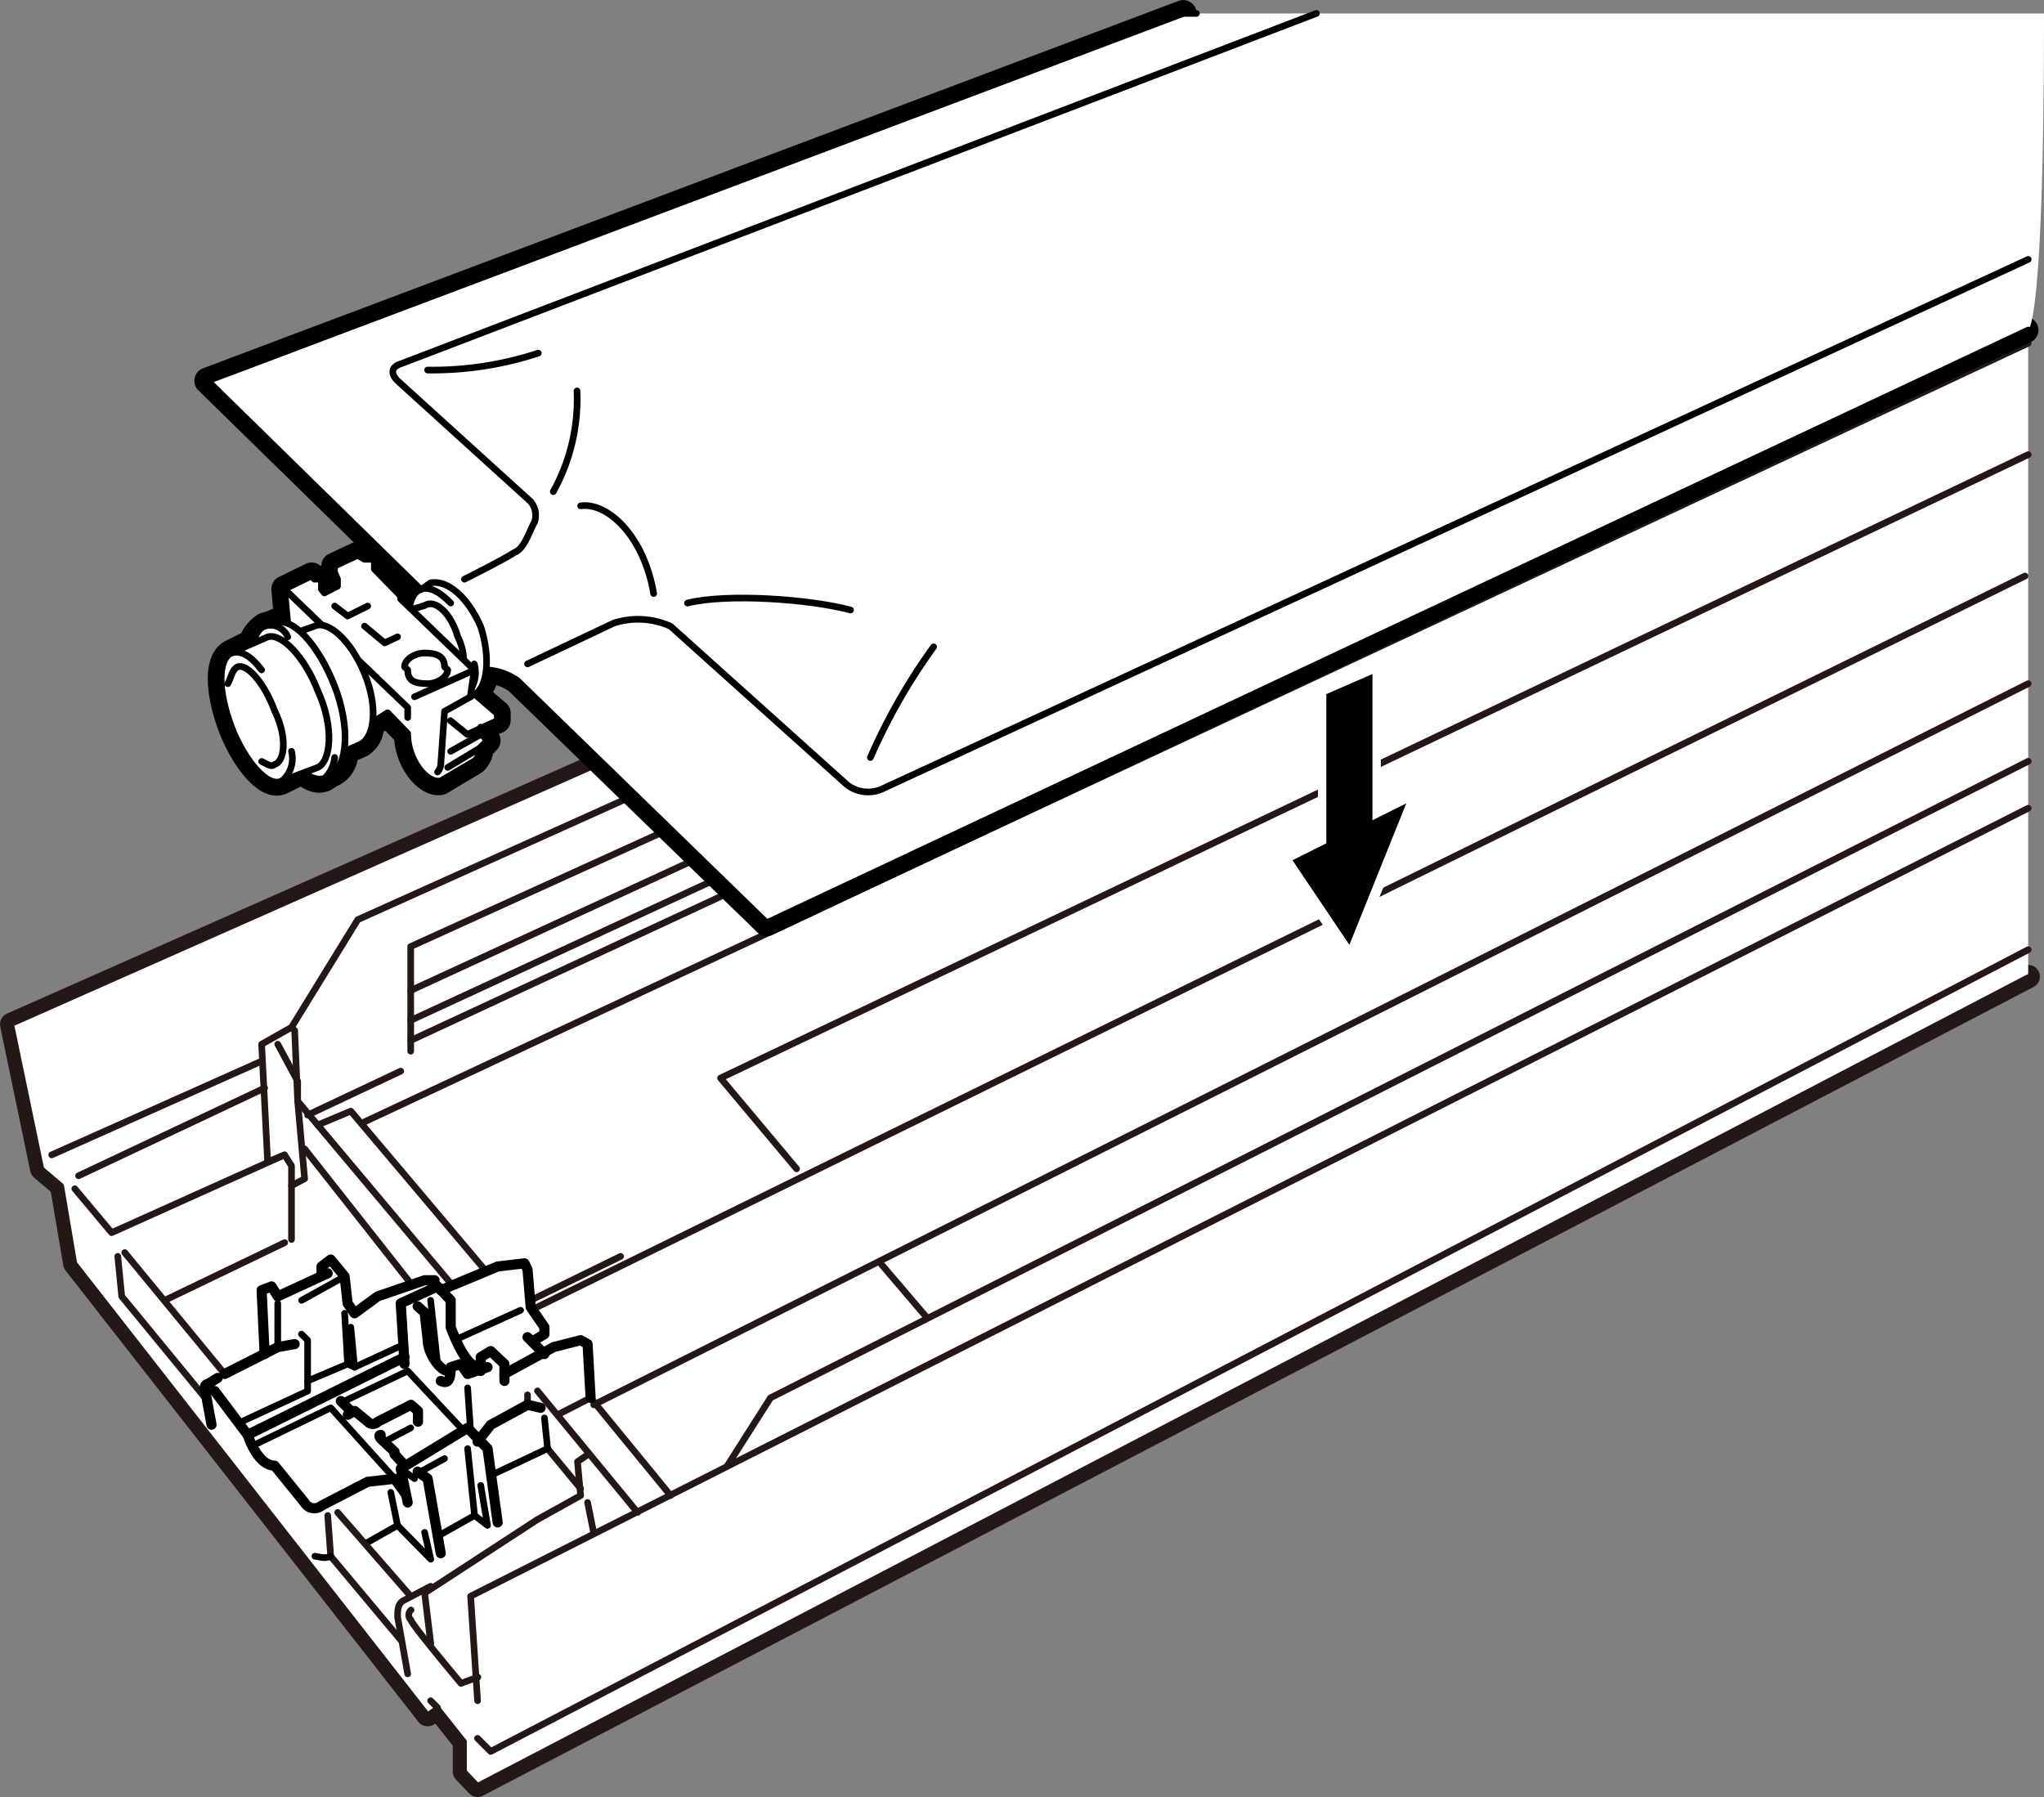 <svg id="レイヤー_1" data-name="レイヤー 1" xmlns="http://www.w3.org/2000/svg" width="45.61mm" height="40.1mm" viewBox="0 0 129.3 113.68"><rect x="0" y="0" width="129.3" height="113.68" fill="#808080" stroke="none"/><defs><style>.cls-1,.cls-3,.cls-4,.cls-5,.cls-6,.cls-7,.cls-9{fill:none;stroke-linecap:round;stroke-linejoin:round;}.cls-1,.cls-3,.cls-4{stroke:#231815;}.cls-1{stroke-width:1.48px;}.cls-2{fill:#fff;}.cls-3{stroke-width:0.3px;}.cls-4,.cls-6{stroke-width:0.42px;}.cls-5,.cls-6,.cls-7{stroke:#000;}.cls-5{stroke-width:0.64px;}.cls-7{stroke-width:1.69px;}.cls-8{fill:#dcdddd;}.cls-9{stroke:#fff;stroke-width:1.06px;}</style></defs><polyline class="cls-1" points="128.3 8.29 0.74 64.8 2.64 73.94 3.9 75.01 4.73 79.92 27.05 108.47 27.68 108.03 29.38 110.17 29.38 112.07 30.21 112.94 128.3 61.78"/><polyline class="cls-2" points="128.3 8.3 0.74 64.81 2.64 73.95 3.9 75.02 4.73 79.93 27.05 108.47 27.68 108.04 29.39 110.18 29.39 112.07 30.21 112.95 128.3 61.79"/><polyline class="cls-3" points="128.3 8.29 0.74 64.8 2.64 73.94 3.9 75.01 4.73 79.92 27.05 108.47 27.68 108.03 29.38 110.17 29.38 112.07 30.21 112.94 128.3 61.78"/><polyline class="cls-4" points="128.3 60.08 31.04 110.8 30.21 109.97"/><polyline class="cls-4" points="30.21 107.59 29.77 100.98 128.3 51.13"/><polyline class="cls-4" points="28.51 81.19 18.83 69.66 18.83 68.4 17.57 66.06"/><line class="cls-4" x1="34" y1="87.99" x2="40.33" y2="95.68"/><polyline class="cls-4" points="18.44 78.41 18.44 73.75 18 73.06 16.93 73.5 16.55 66.06 18.44 64.99 22.63 58.18 128.3 10.62"/><polyline class="cls-4" points="18 73.06 7.06 77.98 4.73 75.2"/><polyline class="cls-4" points="18.83 69.66 19.27 74.57 18.44 75.01"/><line class="cls-4" x1="3.27" y1="73.06" x2="16.55" y2="67.13"/><line class="cls-4" x1="7.89" y1="79.24" x2="14.21" y2="86.92"/><polyline class="cls-4" points="7.45 79.48 7.7 82.01 13.14 88.63"/><path class="cls-5" d="M13.77,87.17l-.63.39c-.19,0-.19.24-.19.24l.43,2.33"/><polyline class="cls-4" points="20.73 95.87 20.92 98.45 25.35 103.75"/><line class="cls-4" x1="27.68" y1="108.03" x2="27.24" y2="107.59"/><path class="cls-4" d="M27.24,100.35l-1.65.87c-.44.2-.44.63-.44,1.07l.64,3.6"/><path class="cls-4" d="M26,101.85a.43.43,0,0,0,0,.64c0,.24,3.16,4,3.16,4l1.07-.39"/><polyline class="cls-4" points="27.25 103.99 26.86 100.78 34.01 96.12 36.73 94.61 36.53 92.47 37.17 92.03"/><polyline class="cls-5" points="16.74 85.66 16.55 81.62 17.18 81.38 17.57 82.01 20.73 80.55"/><line class="cls-4" x1="10.42" y1="82.26" x2="18.01" y2="78.61"/><line class="cls-4" x1="16.74" y1="68.83" x2="4.97" y2="74.38"/><polyline class="cls-5" points="26.42 93.1 27.05 93.54 27.88 98.26"/><polyline class="cls-6" points="27.68 97.19 30.02 95.87 30.84 96.5 30.41 93.97"/><line class="cls-6" x1="30.02" y1="95.87" x2="29.58" y2="91.64"/><polyline class="cls-6" points="24.72 94.41 25.15 96.5 27.25 98.64 26.86 96.94"/><line class="cls-6" x1="25.15" y1="96.5" x2="23.26" y2="97.57"/><line class="cls-4" x1="21.36" y1="95.68" x2="25.98" y2="100.98"/><polyline class="cls-6" points="15.28 89.94 19.46 88 19.46 84.78 19.07 84.4"/><polyline class="cls-6" points="19.46 87.36 21.99 86.29 22.43 86.49 25.59 85.03"/><line class="cls-6" x1="21.99" y1="86.29" x2="21.8" y2="83.08"/><line class="cls-4" x1="33.37" y1="88.24" x2="33.37" y2="88.87"/><polyline class="cls-5" points="30.21 91.2 31.04 90.14 33.37 88.87 34.2 89.06"/><line class="cls-4" x1="34.64" y1="91.64" x2="36.73" y2="94.17"/><line class="cls-6" x1="31.04" y1="93.34" x2="34.64" y2="91.64"/><line class="cls-4" x1="37.17" y1="95.05" x2="37.55" y2="96.94"/><line class="cls-6" x1="34.64" y1="91.64" x2="34.44" y2="89.7"/><line class="cls-5" x1="15.67" y1="90.77" x2="25.59" y2="85.85"/><line class="cls-5" x1="21.56" y1="88.63" x2="22.19" y2="89.26"/><path class="cls-5" d="M22,89.5l.44-.24.83.68a.42.42,0,0,0,.63,0L26,88.87l.44.39v.68"/><path class="cls-5" d="M24.08,90.77c-.19,0,0,.24,0,.24l.88.83V92l.63.68"/><polyline class="cls-6" points="16.11 91.4 20.92 89.06 24.96 93.54"/><line class="cls-6" x1="25.98" y1="90.33" x2="24.33" y2="91.2"/><line class="cls-4" x1="37.36" y1="88.43" x2="35.27" y2="89.5"/><polyline class="cls-6" points="21.8 88.63 25.79 86.73 29.38 90.57"/><line class="cls-5" x1="33.37" y1="84.59" x2="34.44" y2="85.66"/><line class="cls-6" x1="32.93" y1="82.89" x2="28.75" y2="84.78"/><line class="cls-4" x1="25.98" y1="81.19" x2="19.27" y2="72.68"/><polyline class="cls-4" points="20.1 71.17 22.19 70.29 30.65 80.31"/><line class="cls-4" x1="23.06" y1="70.97" x2="128.3" y2="21.71"/><polyline class="cls-4" points="46.02 92.71 48.74 88.43 128.3 48.16"/><line class="cls-4" x1="19.46" y1="70.54" x2="25.35" y2="67.76"/><polyline class="cls-4" points="18.44 64.99 18.64 65.19 18.83 69.66"/><polyline class="cls-4" points="25.98 66.5 25.98 59.88 128.3 13.39"/><line class="cls-4" x1="25.98" y1="65.82" x2="128.3" y2="18.3"/><line class="cls-4" x1="33.57" y1="82.26" x2="39.26" y2="79.48"/><line class="cls-4" x1="33.57" y1="82.89" x2="128.1" y2="36.44"/><line class="cls-4" x1="37.56" y1="88.87" x2="128.3" y2="43.25"/><polyline class="cls-4" points="50.39 73.94 45.58 68.2 128.3 28.76"/><line class="cls-4" x1="58.61" y1="83.33" x2="55.7" y2="79.92"/><line class="cls-4" x1="25.98" y1="62.66" x2="128.3" y2="15.53"/><line class="cls-4" x1="25.98" y1="64.55" x2="128.3" y2="17.24"/><path class="cls-5" d="M13.58,88l2.09,2.78c.44,1.26,1.07,1.94,1.7,1.94l1.9,2.34a.71.71,0,0,0,1.07.19l2.92-1.51,1.7-.19.63.87"/><polyline class="cls-5" points="25.79 95.05 25.35 92.91 29.58 90.33 30.84 91.64 31.48 96.31"/><line class="cls-6" x1="17.57" y1="82.45" x2="17.57" y2="85.22"/><line class="cls-6" x1="21.8" y1="80.75" x2="19.08" y2="82.26"/><line class="cls-6" x1="22.43" y1="86.49" x2="22.19" y2="83.96"/><line class="cls-6" x1="25.35" y1="92.91" x2="26.22" y2="93.54"/><line class="cls-6" x1="26.61" y1="93.1" x2="28.12" y2="92.27"/><path class="cls-6" d="M20.92,98.45c-.39.2-.82,0-1,0"/><polyline class="cls-5" points="14.21 86.92 17.57 85.22 18.64 85.03"/><polyline class="cls-5" points="20.34 80.55 20.34 80.12 20.92 79.68 21.8 80.75 21.99 82.45 22.43 83.08 23.89 82.01 26.86 80.99 27.49 80.99"/><line class="cls-4" x1="42.42" y1="94.61" x2="37.36" y2="88.43"/><path class="cls-5" d="M30.84,86.49l-1.26.43-.44-.63-.63.2c0,.87-.19,1.07-.63.87"/><polyline class="cls-5" points="31.91 87.36 31.91 86.29 31.04 85.47 30.41 85.85 30.41 86.73"/><line class="cls-6" x1="29.58" y1="87.8" x2="29.77" y2="90.57"/><path class="cls-5" d="M28.32,86.73c-.44,0-1.27-1.07-1.27-2l-.19-1.7-.44-.39"/><path class="cls-5" d="M30.21,86.49c-.82-.2-1.46-1.9-1.7-2.53v-1.7l-.83-.88-2.33,1.07.24,3.84"/><line class="cls-6" x1="27.24" y1="82.26" x2="27.68" y2="86.29"/><polyline class="cls-5" points="27.88 81.62 31.48 80.12 33.18 79.92 33.37 80.31 33.57 82.69 34.44 83.96 34.44 84.4 33.81 84.78"/><polyline class="cls-5" points="37.36 88.43 37.17 85.03 36.73 84.78 35.02 85.22 31.91 86.92"/><path class="cls-7" d="M74.85.85,13.14,24.09,26.61,37.27a2.26,2.26,0,0,0-.82,1.07l-.44-.44v-.19L23.69,36v-.63h-.63l-.44-.25-1.45.68v.39l.19.44v.44l-.83.44-.19-.25v-.63H19.9l-.19-.2-1.7.83.19,2.14c-.39,0-.63-.19-.83,0l-.63.2a2.22,2.22,0,0,0-.83,1.07l-1.26.63c-.88.44-.88,2.38,0,4.72.83,2.14,2.29,3.84,3.16,3.4l1.27-.63c.63.44,1,.63,1.45.44l.39-.25a1.39,1.39,0,0,0,.88-1.46l1-.43a1.29,1.29,0,0,0,.63-1.27l1.07-.68,1.27,1.31c0,1.71,1.26,3.16,2.09,3L30,48.17a1.27,1.27,0,0,0,.39-.88l.43-.44-.43-.39V46l1.07-.44v-.44L30,43.89l-.25.19v-.19H30c.39-.2.63-.83.82-1.51a3.82,3.82,0,0,1,1.9.68L48.5,58.38l79.6-37.5"/><path class="cls-2" d="M27.24,37.9,13.14,24.09,74.85.85H129.3c0,20-1,20-1,20L48.5,58.38,32.74,43.06a3.82,3.82,0,0,0-1.9-.68Z"/><path class="cls-6" d="M128.3,20.88,48.5,58.38,32.74,43.06a3.82,3.82,0,0,0-1.9-.68l-3.6-4.48L13.14,24.09,74.85.85h.83"/><path class="cls-2" d="M29.38,44.08c-1.07.44-2.33-.83-3.16-2.77-.63-1.9-.43-3.8.39-4l.63-.44c1.07-.19,2.34.88,3.17,2.78.63,1.94.43,3.84-.39,4.28Z"/><path class="cls-6" d="M29.38,44.08c-1.07.44-2.33-.83-3.16-2.77-.63-1.9-.43-3.8.39-4l.63-.44c1.07-.19,2.34.88,3.17,2.78.63,1.94.43,3.84-.39,4.28Z"/><path class="cls-8" d="M30,42a2,2,0,0,1-.64,2.09"/><path class="cls-6" d="M30,42a2,2,0,0,1-.64,2.09"/><path class="cls-6" d="M26.61,37.27c.63-.19,1.27.24,1.9.88"/><path class="cls-6" d="M27.24,43.69c-.63.39-1.65-.44-2.09-1.94-.63-1.27-.43-2.53.2-3l1.51-.44c.63-.44,1.65.44,2.09,1.95.63,1.26.43,2.53-.2,3Z"/><path class="cls-6" d="M128.3,16.41,55.89,49.87a2.17,2.17,0,0,1-2.34-.25l-11.13-10a5,5,0,0,0-3.6-.2L33.37,42"/><path class="cls-6" d="M29.38,36.64s2.53-1.26,3.17-1.7c.63-.2,1-1.51,1.26-1.9a1.37,1.37,0,0,0-.24-1.31l-8.42-7.64c-.43-.43-.43-.87.2-1.07L83.27.85"/><path class="cls-6" d="M35,31.1a12.09,12.09,0,0,0,1.5-6.37"/><path class="cls-6" d="M36.73,32c1.7-.24,4,1.9,4.62,5.55"/><path class="cls-6" d="M43.49,38.15c2.53-.63,7.78-.24,10.31.44"/><path class="cls-6" d="M55.06,47.92a37.59,37.59,0,0,1,4-7"/><path class="cls-6" d="M27.05,23.41a21.54,21.54,0,0,0,7-1.07"/><path class="cls-2" d="M30.41,46v.44l.43.39-.43.44a1.23,1.23,0,0,1-.39.87l-2.14,1.27c-.83.19-2.09-1.27-2.09-3l-1.27-1.31-1.07.68L18.2,39.42,18,37.28l1.7-.83.19.2h.44v.63l.19.24.83-.43v-.44l-.19-.44v-.39l1.45-.68.44.24h.63V36l1.66,1.7v.19L30,42.39l-.25,1.7.25-.2,1.46,1.27v.44l-1.9.87-1.07-.87"/><path class="cls-6" d="M30.41,46v.43l.43.39-.43.44a1.27,1.27,0,0,1-.39.88l-2.14,1.26c-.83.19-2.09-1.26-2.09-3l-1.27-1.31-1.07.68L18.2,39.41,18,37.27l1.7-.83.19.2h.44v.63l.19.24.83-.43v-.44l-.19-.44v-.39l1.46-.68.43.25h.63V36l1.66,1.7v.19L30,42.38l-.25,1.7.25-.19,1.46,1.26v.44l-1.9.87-1.07-.87"/><path class="cls-6" d="M29.77,44.08,28.12,45l-.24,3.4a.94.94,0,0,1-.2.44"/><line class="cls-6" x1="30.02" y1="42.38" x2="26.22" y2="44.08"/><polyline class="cls-6" points="18 37.27 25.79 44.76 25.79 45.39"/><polyline class="cls-6" points="21.17 38.34 21.99 38.97 23.26 38.34"/><polyline class="cls-6" points="23.06 39.61 24.33 40.67 25.15 40.29"/><path class="cls-6" d="M25.59,42.18c0-.44.63-.87,1.27-.87.82,0,1.26.24,1.26.87l.2.2c0,.43-.64.87-1.27.87-.83,0-1.26-.19-1.26-.87Z"/><line class="cls-6" x1="30.41" y1="46.46" x2="28.51" y2="47.53"/><line class="cls-6" x1="30.41" y1="47.29" x2="28.32" y2="48.55"/><path class="cls-2" d="M20.92,47.92c-.82.24-2.28-1.07-3.11-3.16s-.87-4.08.2-4.47l1.89-.68c.83-.39,2.29.87,3.16,3s.63,4-.24,4.47Z"/><path class="cls-6" d="M20.92,47.92c-.82.24-2.28-1.07-3.11-3.16s-.87-4.08.2-4.47l1.89-.68c.83-.39,2.29.87,3.16,3s.63,4-.24,4.47Z"/><path class="cls-2" d="M20.53,49.24c-1.07.38-3-1.51-3.79-4.09-1.07-2.53-1.07-5.11,0-5.54l.63-.2c1.07-.44,2.73,1.27,3.8,4,1,2.58.82,5.1-.25,5.54Z"/><path class="cls-6" d="M20.53,49.24c-1.07.38-3-1.51-3.79-4.09-1.07-2.53-1.07-5.11,0-5.54l.63-.2c1.07-.44,2.73,1.27,3.8,4,1,2.58.82,5.1-.25,5.54Z"/><path class="cls-6" d="M21.17,47.92a2.11,2.11,0,0,1-.64,1.32"/><path class="cls-6" d="M16.74,39.61a1.19,1.19,0,0,1,1.46.68"/><path class="cls-2" d="M20.1,48.55c.82-.38,1.07-2.52,0-4.86-.83-2.14-2.29-3.65-3.16-3.4l-2.29,1c-.88.44-.88,2.38,0,4.72.83,2.14,2.29,3.84,3.16,3.4Z"/><path class="cls-6" d="M20.1,48.55c.82-.38,1.07-2.52,0-4.86-.83-2.14-2.29-3.65-3.16-3.4l-2.29,1c-.88.44-.88,2.38,0,4.72.83,2.14,2.29,3.84,3.16,3.4Z"/><path class="cls-6" d="M14.65,41.31c.63-.2,1.26.24,1.9,1.07"/><path class="cls-6" d="M14.41,43.25c.24-.43.24-.87.63-1.07.63-.19,1.7,1.07,2.33,2.78.83,1.7.64,3.21,0,3.4-.19.19-.43,0-.82-.19"/><path class="cls-6" d="M18.44,47.53a1.86,1.86,0,0,1-.63,1.9"/><polygon class="cls-9" points="86.82 52.18 86.82 42.94 83.9 44.2 83.9 53.64 81.76 54.71 85.36 60.06 88.96 51.11 86.82 52.18"/><polyline points="86.82 51.89 86.82 42.64 83.9 43.91 83.9 53.35 81.76 54.42 85.36 59.77 88.96 50.82 86.82 51.89"/></svg>